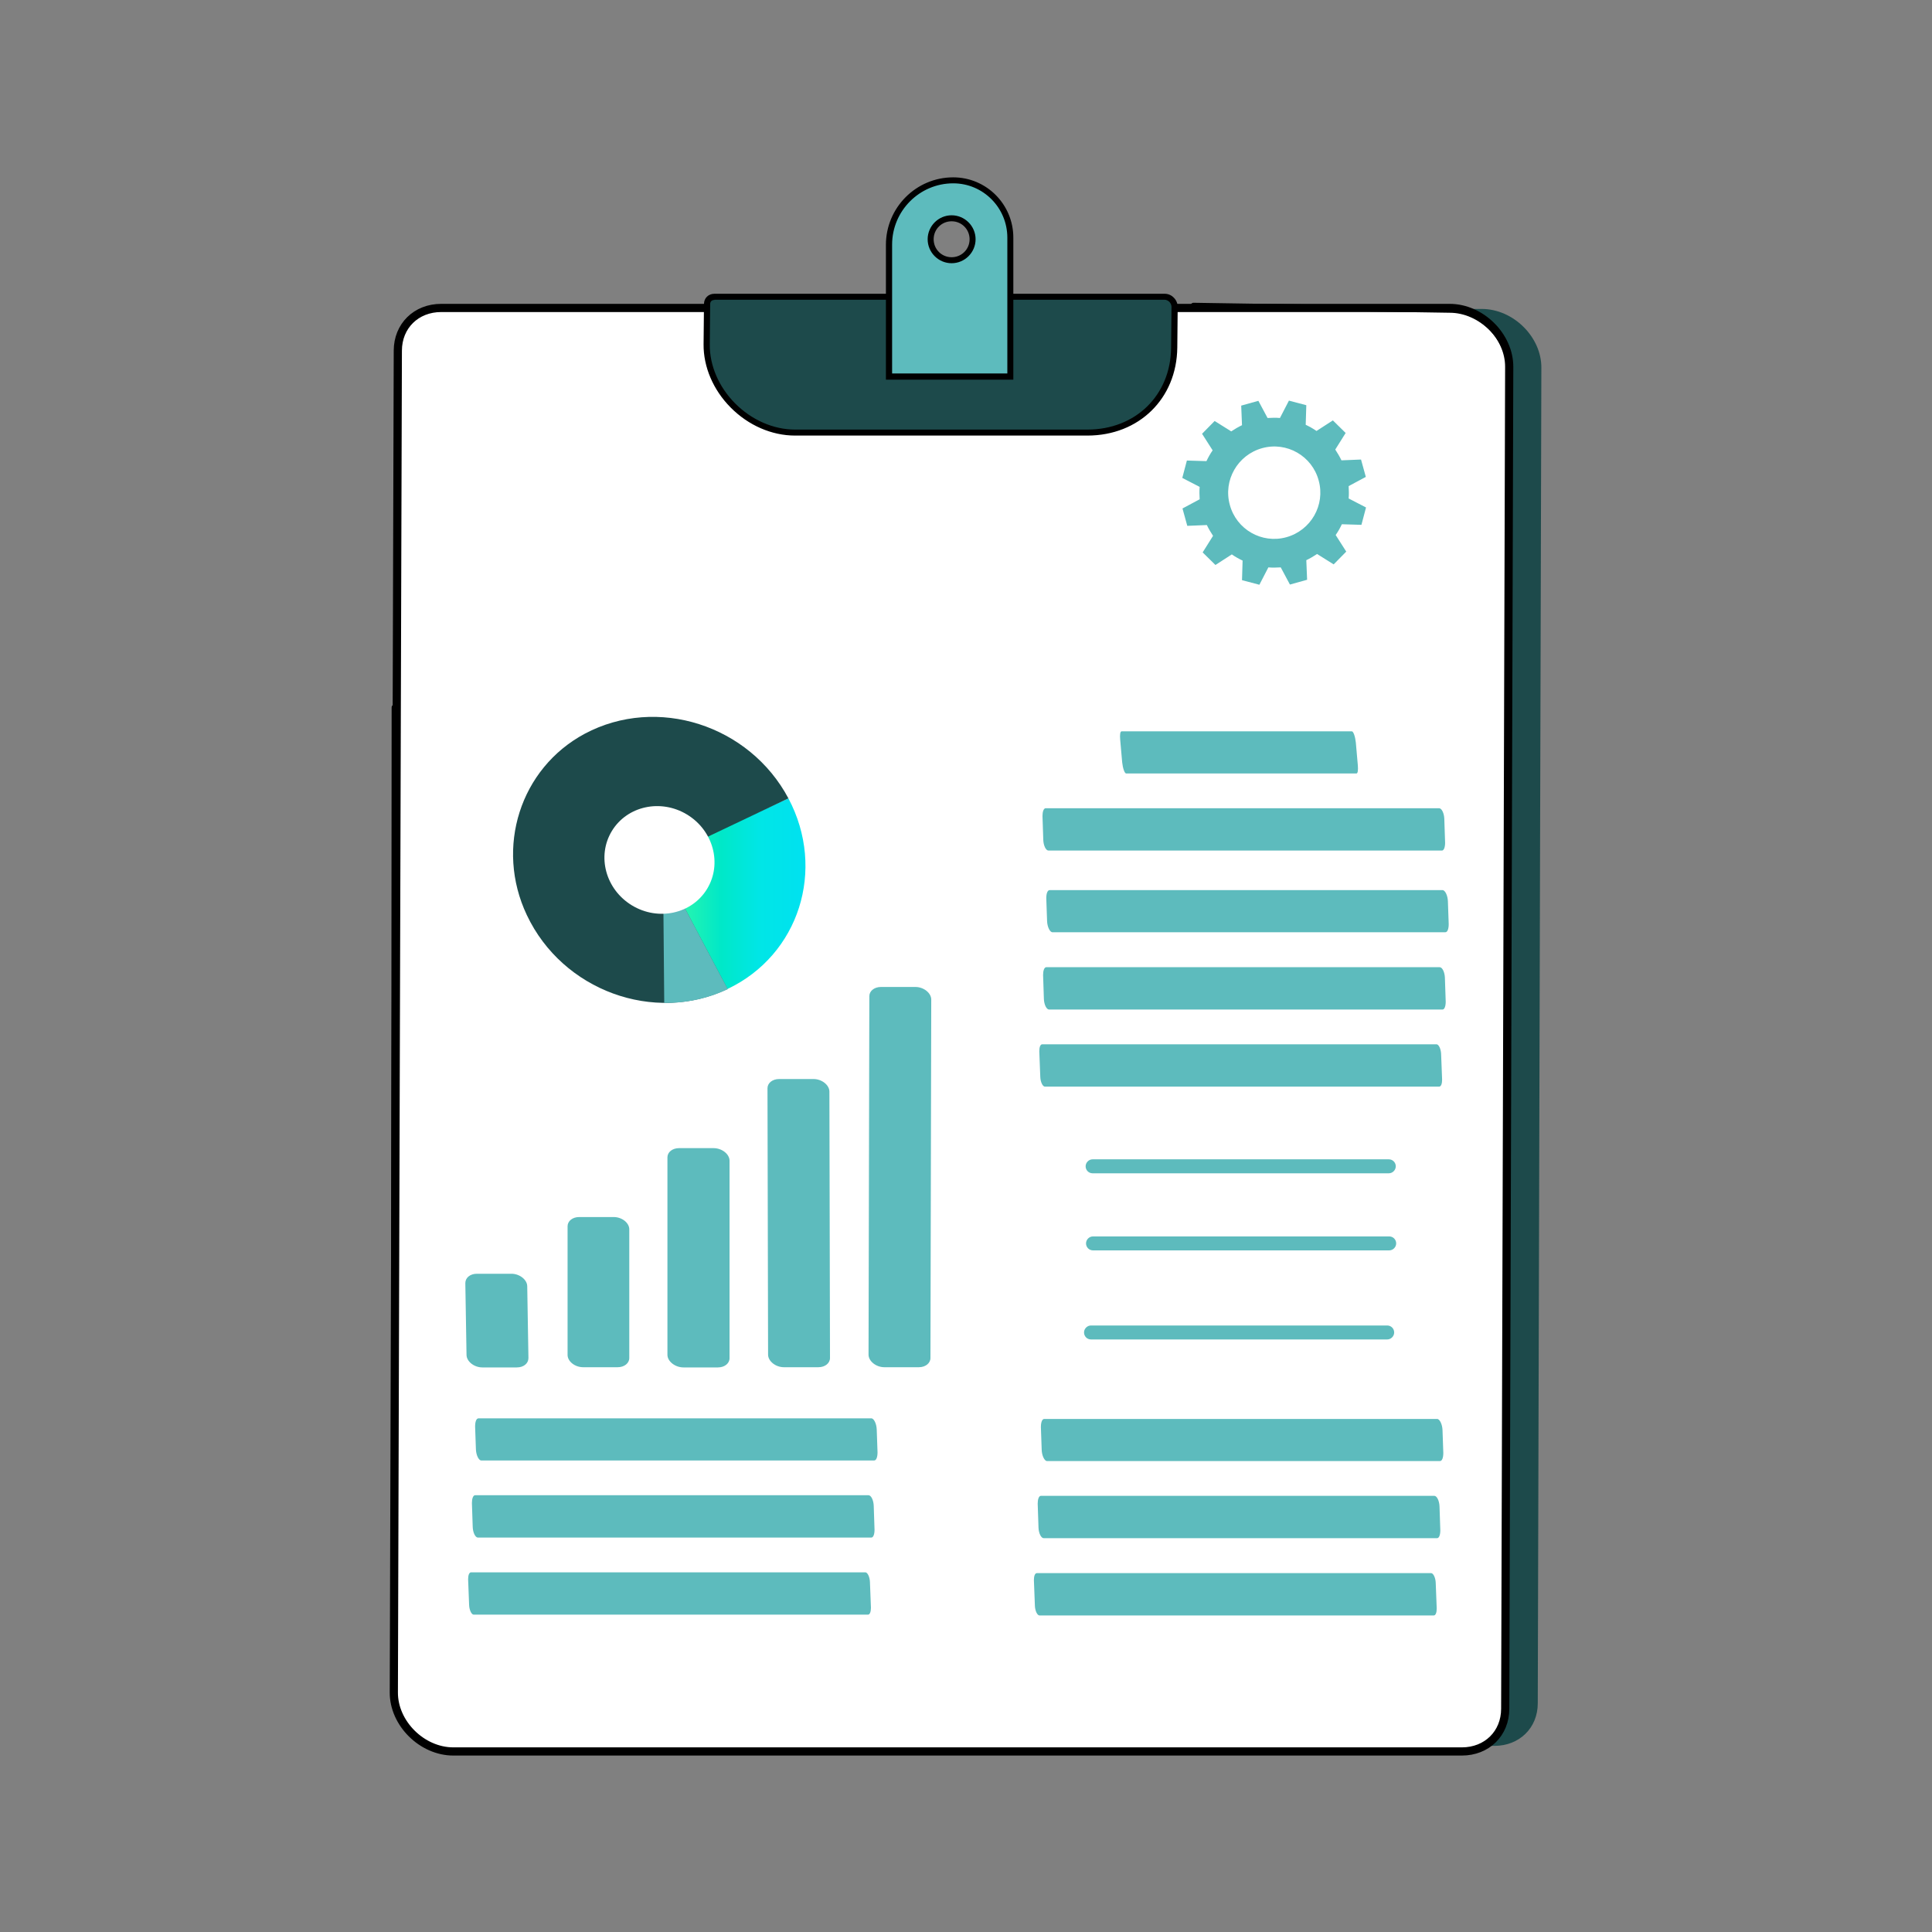 <svg xmlns="http://www.w3.org/2000/svg" xmlns:xlink="http://www.w3.org/1999/xlink" id="Capa_2" data-name="Capa 2" viewBox="0 0 96.74 96.74"><rect x="0" y="0" width="96.74" height="96.74" fill="#808080" stroke="none"/><defs><style>      .cls-1 {        fill: url(#Degradado_sin_nombre_24);      }      .cls-1, .cls-2, .cls-3, .cls-4, .cls-5, .cls-6 {        stroke-width: 0px;      }      .cls-2 {        fill: none;      }      .cls-7 {        stroke: #000;        stroke-miterlimit: 10;        stroke-width: .41px;      }      .cls-7, .cls-6 {        fill: #fff;      }      .cls-4 {        fill: #5dbbbd;      }      .cls-5 {        fill: #1d4a4b;      }    </style><linearGradient id="Degradado_sin_nombre_24" data-name="Degradado sin nombre 24" x1="32.8" y1="44.76" x2="40.34" y2="44.76" gradientUnits="userSpaceOnUse"><stop offset="0" stop-color="#49ff9b"></stop><stop offset=".21" stop-color="#23f3b2"></stop><stop offset=".44" stop-color="#00e8c8"></stop><stop offset=".69" stop-color="#00e6e6"></stop><stop offset="1" stop-color="#00e1f0"></stop></linearGradient></defs><g id="Capa_1-2" data-name="Capa 1"><g><rect class="cls-2" width="96.74" height="96.74"></rect><g><g><g><g><path class="cls-5" d="M74.83,87.42H24.33c-1.57,0-2.99-1.4-2.98-2.95l.18-66.87c0-1.23.92-2.13,2.17-2.13h50.5c1.57,0,2.99,1.4,2.98,2.95l-.18,66.87c0,1.23-.92,2.13-2.17,2.13Z"></path><path class="cls-7" d="M73.19,87.7H22.7c-1.57,0-2.99-1.41-2.98-2.96l.2-67.18c0-1.24.92-2.14,2.17-2.14h50.5c1.57,0,2.99,1.41,2.98,2.96l-.2,67.18c0,1.24-.92,2.14-2.17,2.14Z"></path><path class="cls-3" d="M24.83,87.85h-2.13c-.79,0-1.6-.35-2.2-.95-.59-.6-.93-1.38-.93-2.15l.04-49.33c0-.08.07-.15.15-.15.08,0,.15.07.15.15l-.04,49.33c0,.69.31,1.4.84,1.94.55.55,1.27.87,1.99.87h2.13c.08,0,.15.07.15.15s-.07.15-.15.15Z"></path><path class="cls-3" d="M75.57,20.24h0c-.08,0-.15-.07-.15-.15v-1.62c0-.69-.3-1.4-.84-1.94-.55-.55-1.27-.87-1.99-.87l-12.83-.2c-.08,0-.15-.07-.15-.15,0-.08.07-.15.15-.15h0l12.83.2c.79,0,1.59.35,2.2.95.59.6.93,1.38.93,2.15v1.62c0,.08-.07.15-.16.15Z"></path></g><g><g><path class="cls-5" d="M54.45,21.66h-14.64c-2.34,0-4.45-2.11-4.43-4.42l.02-2.02c0-.21.16-.36.36-.36h22.55c.26,0,.5.24.5.5l-.02,2.05c-.02,2.45-1.86,4.25-4.34,4.25Z"></path><path class="cls-3" d="M54.45,21.81h-14.64c-1.17,0-2.34-.51-3.23-1.41-.87-.88-1.36-2.03-1.35-3.16l.02-2.02c0-.29.22-.51.52-.51h22.55c.17,0,.34.07.46.2.12.12.19.29.19.45l-.02,2.05c-.03,2.55-1.92,4.4-4.5,4.4ZM35.77,15.02c-.13,0-.21.08-.21.21l-.02,2.02c-.01,1.05.45,2.12,1.26,2.94.83.84,1.93,1.32,3.01,1.32h14.64c2.41,0,4.17-1.72,4.19-4.1l.02-2.05c0-.08-.04-.17-.1-.24-.07-.07-.16-.11-.24-.11h-22.55Z"></path></g><g><path class="cls-4" d="M47.73,9.04c-1.78,0-3.22,1.44-3.22,3.23v6.59h6.08v-6.95c0-1.58-1.27-2.87-2.86-2.87ZM47.65,13.03c-.58,0-1.05-.47-1.05-1.05s.47-1.05,1.05-1.05,1.05.47,1.05,1.05-.47,1.05-1.05,1.05Z"></path><path class="cls-3" d="M50.74,19.01h-6.38v-6.75c0-1.86,1.51-3.38,3.37-3.38,1.66,0,3.01,1.35,3.01,3.02v7.1ZM44.67,18.7h5.77v-6.8c0-1.5-1.21-2.72-2.71-2.72-1.69,0-3.06,1.38-3.06,3.07v6.44ZM47.65,13.18c-.66,0-1.2-.54-1.2-1.2s.54-1.2,1.2-1.2,1.2.54,1.2,1.2-.54,1.2-1.2,1.2ZM47.65,11.08c-.5,0-.9.4-.9.9s.4.9.9.9.9-.4.9-.9-.4-.9-.9-.9Z"></path></g></g></g><g><path class="cls-4" d="M43.53,49.88l-.04,17.95c0,.33.38.63.79.63h1.73c.33,0,.58-.2.58-.46l.04-17.95c0-.33-.38-.63-.79-.63h-1.73c-.33,0-.58.2-.58.46Z"></path><path class="cls-4" d="M38.43,54.49l.03,13.34c0,.33.38.63.79.63h1.73c.33,0,.58-.2.58-.46l-.03-13.34c0-.33-.38-.63-.79-.63h-1.73c-.33,0-.58.2-.58.46Z"></path><path class="cls-4" d="M33.42,57.95v9.89c0,.33.39.63.8.63h1.73c.33,0,.58-.2.58-.46v-9.89c0-.33-.38-.63-.8-.63h-1.73c-.33,0-.58.2-.58.46Z"></path><path class="cls-4" d="M28.42,61.4v6.43c-.01.33.36.63.78.63h1.73c.33,0,.58-.2.58-.46v-6.43c.01-.33-.36-.63-.78-.63h-1.73c-.33,0-.58.2-.58.46Z"></path><path class="cls-4" d="M23.3,64.25l.06,3.59c0,.33.38.63.79.63h1.73c.34,0,.58-.2.58-.47l-.06-3.59c0-.33-.38-.63-.79-.63h-1.73c-.34,0-.58.2-.58.47Z"></path></g><path class="cls-4" d="M69.46,67.07h-14.83c-.2,0-.35-.16-.35-.35s.16-.35.35-.35h14.83c.2,0,.35.16.35.35s-.16.35-.35.35Z"></path><path class="cls-4" d="M69.56,62.61h-14.83c-.2,0-.35-.16-.35-.35s.16-.35.35-.35h14.83c.2,0,.35.16.35.35s-.16.35-.35.35Z"></path><path class="cls-4" d="M69.54,58.75h-14.83c-.2,0-.35-.16-.35-.35s.16-.35.35-.35h14.83c.2,0,.35.16.35.35s-.16.35-.35.35Z"></path><g><path class="cls-1" d="M39.48,39.98c1.89,3.57.53,7.84-3.05,9.54l-3.64-6.47,6.68-3.07Z"></path><path class="cls-5" d="M39.48,39.98c-1.95-3.67-6.58-5.17-10.2-3.24-3.23,1.73-4.5,5.7-2.9,9.08,1.79,3.79,6.38,5.45,10.05,3.7l-3.24-6.12c-.1-.19-.03-.42.16-.51l6.12-2.91Z"></path><path class="cls-4" d="M36.44,49.53l-3.24-6.12.06,6.81c1.08.01,2.16-.21,3.18-.69Z"></path><ellipse class="cls-6" cx="33.02" cy="43.06" rx="2.66" ry="2.79" transform="translate(-20.92 48.96) rotate(-58.76)"></ellipse></g><g><path class="cls-4" d="M67.92,38.73h-11.53c-.08,0-.17-.27-.2-.56l-.1-1.14c-.02-.24,0-.41.07-.41h11.53c.08,0,.17.27.2.56l.1,1.14c.02.24,0,.41-.07.41Z"></path><path class="cls-4" d="M72.2,42.59h-19.7c-.13,0-.25-.25-.26-.53l-.04-1.2c0-.22.06-.39.16-.39h19.7c.13,0,.25.25.26.53l.04,1.2c0,.22-.06.39-.16.39Z"></path><path class="cls-4" d="M72.37,46.68h-19.67c-.13,0-.26-.27-.27-.56l-.04-1.14c0-.24.06-.41.17-.41h19.67c.13,0,.26.27.27.56l.04,1.14c0,.24-.06.41-.17.41Z"></path><path class="cls-4" d="M72.23,50.55h-19.7c-.13,0-.25-.25-.26-.53l-.04-1.2c0-.22.06-.39.16-.39h19.7c.13,0,.25.25.26.53l.04,1.2c0,.22-.06.39-.16.39Z"></path><path class="cls-4" d="M72.06,54.41h-19.74c-.11,0-.22-.23-.23-.48l-.05-1.29c0-.2.05-.35.15-.35h19.74c.11,0,.22.23.23.48l.05,1.29c0,.2-.05.35-.15.35Z"></path></g><g><path class="cls-4" d="M72.1,73.16h-19.67c-.13,0-.26-.27-.27-.56l-.04-1.14c0-.24.06-.41.17-.41h19.67c.13,0,.26.27.27.56l.04,1.14c0,.24-.06.41-.17.41Z"></path><path class="cls-4" d="M71.96,77.02h-19.7c-.13,0-.25-.25-.26-.53l-.04-1.2c0-.22.06-.39.16-.39h19.7c.13,0,.25.25.26.53l.04,1.2c0,.22-.06.39-.16.39Z"></path><path class="cls-4" d="M71.79,80.89h-19.74c-.11,0-.22-.23-.23-.48l-.05-1.29c0-.2.05-.35.15-.35h19.74c.11,0,.22.23.23.48l.05,1.29c0,.2-.05.35-.15.35Z"></path><path class="cls-4" d="M43.77,73.13h-19.67c-.13,0-.26-.27-.27-.56l-.04-1.14c0-.24.06-.41.17-.41h19.67c.13,0,.26.27.27.56l.04,1.14c0,.24-.06.41-.17.41Z"></path><path class="cls-4" d="M43.63,76.99h-19.7c-.13,0-.25-.25-.26-.53l-.04-1.2c0-.22.06-.39.16-.39h19.7c.13,0,.25.25.26.53l.04,1.2c0,.22-.06.39-.16.39Z"></path><path class="cls-4" d="M43.46,80.85h-19.74c-.11,0-.22-.23-.23-.48l-.05-1.29c0-.2.05-.35.15-.35h19.74c.11,0,.22.23.23.48l.05,1.29c0,.2-.05.35-.15.35Z"></path></g></g><path class="cls-4" d="M68.39,23.88l-.24-.87-.98.04c-.09-.19-.2-.37-.31-.54l.52-.83-.64-.63-.82.53c-.17-.12-.35-.22-.54-.31l.03-.98-.87-.23-.45.87c-.21-.02-.41-.01-.62,0l-.46-.86-.86.24.04.98c-.19.09-.37.2-.54.31l-.83-.52-.63.64.53.83c-.12.17-.22.35-.31.54l-.98-.03-.23.87.87.45c-.02.21-.01.41,0,.62l-.86.46.24.87.98-.04c.09.19.2.37.31.54l-.52.83.64.63.82-.53c.17.12.35.22.54.31l-.03.98.87.23.45-.87c.21.02.41.01.62,0l.46.86.86-.24-.04-.98c.19-.09.37-.2.54-.31l.83.52.63-.64-.53-.83c.12-.17.22-.35.31-.54l.98.03.23-.87-.87-.45c.02-.21.01-.41,0-.62l.86-.46ZM64.41,26.9c-1.23.34-2.5-.39-2.83-1.62-.34-1.23.39-2.5,1.62-2.84,1.23-.34,2.5.39,2.83,1.62.34,1.23-.39,2.5-1.62,2.84Z"></path></g></g></g></svg>
